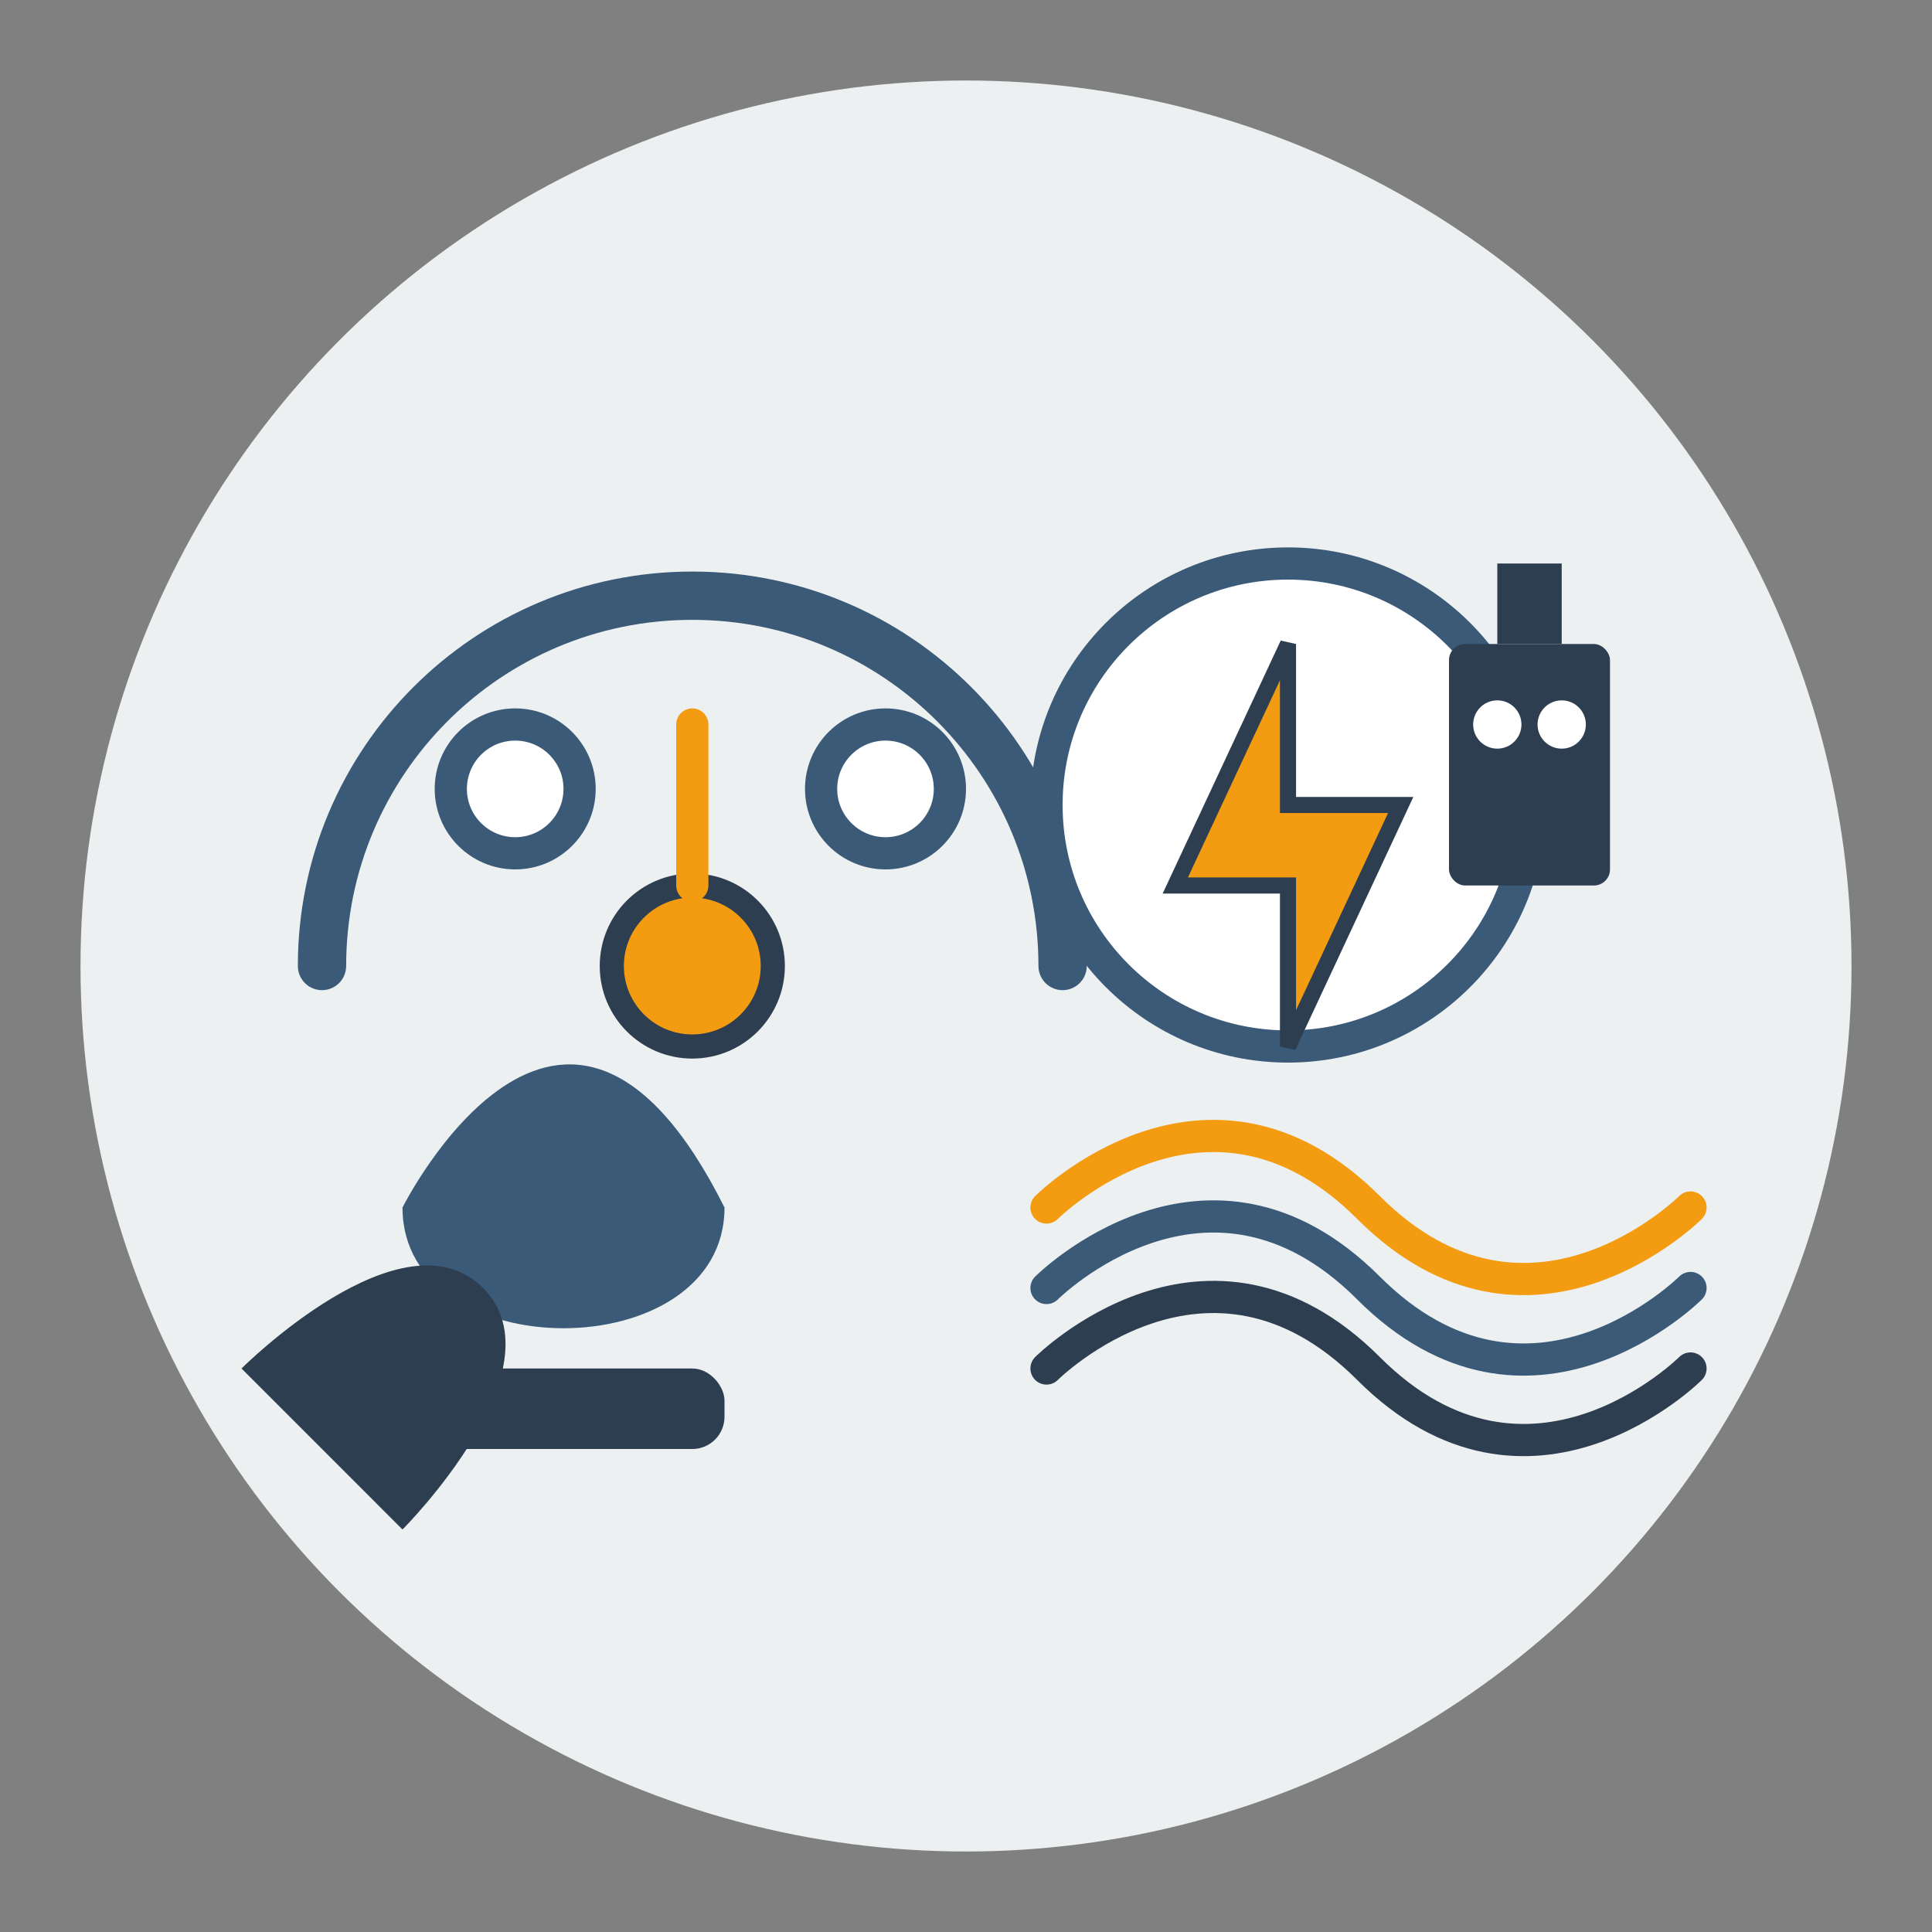 <svg width="120" height="120" viewBox="0 0 120 120" fill="none" xmlns="http://www.w3.org/2000/svg">
  <rect x="0" y="0" width="120" height="120" fill="#808080" stroke="none"/>
  <!-- Plumbing & Electrical Icon -->
  <circle cx="60" cy="60" r="55" fill="#ECF0F1"/>
  
  <!-- Plumbing section -->
  <path d="M20 60C20 47.297 30.297 37 43 37C55.703 37 66 47.297 66 60" stroke="#3A5A78" stroke-width="3" stroke-linecap="round"/>
  
  <!-- Water droplet -->
  <path d="M25 75C25 75 35 55 45 75C45 85 25 85 25 75Z" fill="#3A5A78"/>
  
  <!-- Pipe joints -->
  <circle cx="32" cy="49" r="4" fill="white" stroke="#3A5A78" stroke-width="2"/>
  <circle cx="55" cy="49" r="4" fill="white" stroke="#3A5A78" stroke-width="2"/>
  
  <!-- Valve handle -->
  <circle cx="43" cy="60" r="5" fill="#F39C12" stroke="#2C3E50" stroke-width="1.5"/>
  <path d="M43 55V45" stroke="#F39C12" stroke-width="2" stroke-linecap="round"/>
  
  <!-- Wrench -->
  <path d="M15 85C15 85 25 75 30 80C35 85 25 95 25 95L15 85Z" fill="#2C3E50"/>
  <rect x="25" y="85" width="20" height="5" rx="2" fill="#2C3E50"/>
  
  <!-- Electrical section -->
  <circle cx="80" cy="50" r="15" fill="white" stroke="#3A5A78" stroke-width="2"/>
  
  <!-- Lightning bolt -->
  <path d="M80 40L73 55H80L80 65L87 50H80L80 40Z" fill="#F39C12" stroke="#2C3E50" stroke-width="1"/>
  
  <!-- Electrical wires -->
  <path d="M65 75C65 75 75 65 85 75C95 85 105 75 105 75" stroke="#F39C12" stroke-width="2" stroke-linecap="round"/>
  <path d="M65 80C65 80 75 70 85 80C95 90 105 80 105 80" stroke="#3A5A78" stroke-width="2" stroke-linecap="round"/>
  <path d="M65 85C65 85 75 75 85 85C95 95 105 85 105 85" stroke="#2C3E50" stroke-width="2" stroke-linecap="round"/>
  
  <!-- Plug -->
  <rect x="90" y="40" width="10" height="15" rx="1" fill="#2C3E50"/>
  <rect x="93" y="35" width="4" height="5" fill="#2C3E50"/>
  <circle cx="93" cy="45" r="1.5" fill="white"/>
  <circle cx="97" cy="45" r="1.5" fill="white"/>
</svg>

